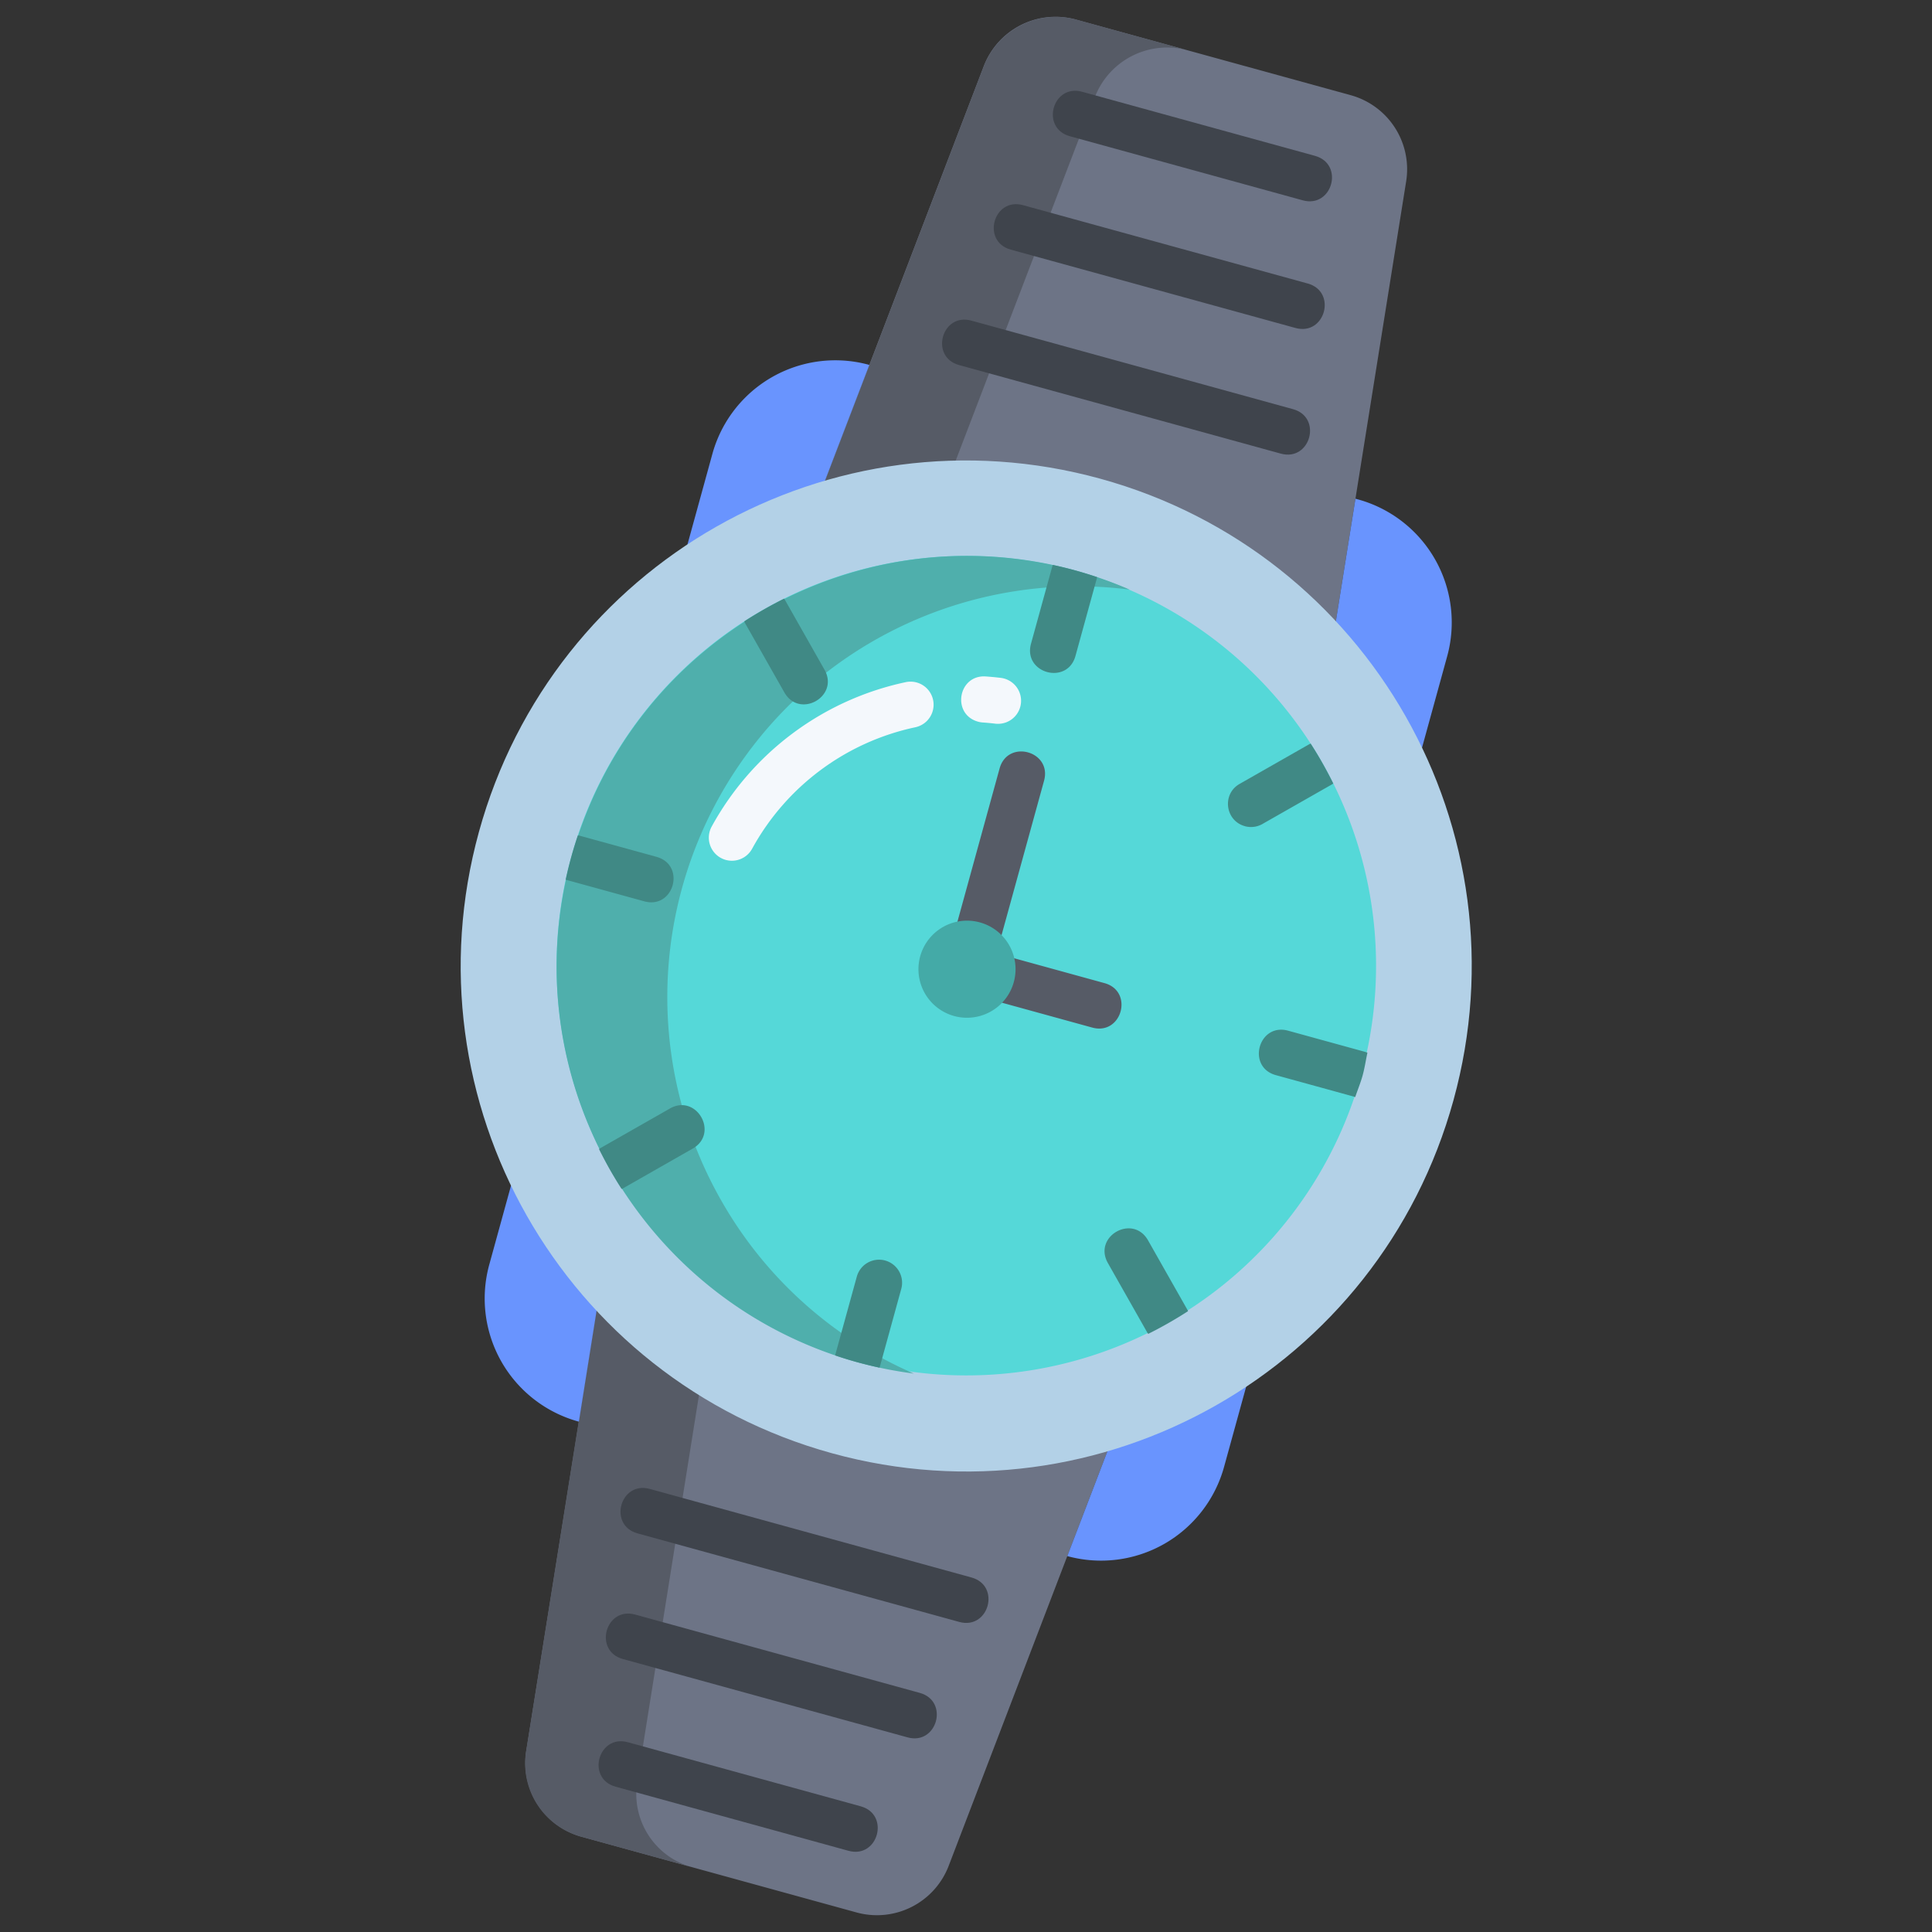 <svg xmlns="http://www.w3.org/2000/svg" fill-rule="evenodd" stroke-linejoin="round" stroke-miterlimit="2" clip-rule="evenodd" viewBox="0 0 120 120"><rect x="0" y="0" width="120" height="120" fill="#333333" stroke="none"/><g fill-rule="nonzero"><path fill="#6d7486" d="M37.074 81.293 32.69 108.73a4.77 4.77 0 0 0 3.44 5.357l17.076 4.7a4.772 4.772 0 0 0 5.72-2.9l9.901-25.855zM87.338 11.27a4.77 4.77 0 0 0-3.44-5.357l-17.076-4.7a4.772 4.772 0 0 0-5.72 2.9L51.186 30l31.76 8.741.003-.002z"/><path fill="#565b66" d="m39.578 110.688 4.37-27.38-6.906-1.9-4.368 27.38a4.718 4.718 0 0 0 3.456 5.3l6.904 1.9a4.718 4.718 0 0 1-3.456-5.3zM73.727 3.113l-6.905-1.9a4.81 4.81 0 0 0-5.731 2.94l-9.927 25.928 6.905 1.9 9.927-25.928a4.81 4.81 0 0 1 5.731-2.94z"/><path fill="#6994fe" d="m68.826 90.032-2.535 6.62a7.93 7.93 0 0 0 6.02-.757 7.932 7.932 0 0 0 3.72-4.791l1.416-5.141zM37.074 81.293l-5.286-7.828-1.397 5.077a7.932 7.932 0 0 0 .745 6.02 7.932 7.932 0 0 0 4.784 3.73l.035.01zM53.983 22.662a7.922 7.922 0 0 0-9.74 5.547l-1.6 5.814L51.187 30l2.81-7.335zM84.355 31.021l-.165-.045-1.241 7.764-.003.002 5.321 7.907 1.618-5.878a7.928 7.928 0 0 0-5.53-9.75z"/><path fill="#b3d1e7" d="M90.28 68.33c-4.601 16.716-21.881 26.537-38.597 21.936S25.147 68.386 29.747 51.67s21.881-26.537 38.597-21.936S94.88 51.614 90.28 68.33z"/><path fill="#55d8d8" d="M47.444 37.853A25.452 25.452 0 0 1 84.548 66.77l-.001.003a25.45 25.45 0 1 1-37.103-28.919z"/><path fill="#4fafac" d="M44.777 74.53a25.511 25.511 0 0 1 25.385-37.91c-1.099-.476-2.23-.874-3.385-1.193-13.563-3.688-27.554 4.291-31.284 17.842-3.73 13.552 4.207 27.567 17.748 31.339 1.156.317 2.33.554 3.519.707A25.373 25.373 0 0 1 44.777 74.53z"/><path fill="#3f444c" d="m80.915 12.442-14.463-3.98c-1.841-.507-1.081-3.269.76-2.762l14.463 3.98c1.841.507 1.081 3.27-.76 2.762zM80.463 20.371l-17.681-4.866c-1.841-.507-1.081-3.269.76-2.762l17.681 4.866c1.842.507 1.082 3.269-.76 2.762zM79.552 28.175l-19.98-5.5c-1.842-.506-1.082-3.268.76-2.761l19.98 5.5c1.841.506 1.081 3.268-.76 2.761zM52.7 114.956l-14.463-3.981c-1.841-.507-1.081-3.269.76-2.762l14.463 3.98c1.841.508 1.081 3.27-.76 2.763zM56.37 107.911l-17.682-4.866c-1.841-.507-1.081-3.269.76-2.762l17.682 4.866c1.84.507 1.08 3.269-.76 2.762zM59.58 100.741l-19.981-5.5c-1.842-.506-1.081-3.268.76-2.761l19.98 5.5c1.842.506 1.082 3.268-.76 2.761z"/><path fill="#565b66" d="M60.424 59.168a1.433 1.433 0 0 1-1-1.761l2.662-9.674c.507-1.842 3.269-1.081 2.762.76l-2.663 9.674a1.433 1.433 0 0 1-1.76 1zM67.84 63.824l-5.739-1.58c-1.841-.506-1.081-3.268.76-2.761l5.74 1.58c1.841.506 1.08 3.268-.76 2.761z"/><path fill="#f4f8fc" d="M60.753 44.826c-1.666-.46-1.243-2.931.48-2.81.308.022.619.05.927.088a1.432 1.432 0 1 1-.343 2.844 15.7 15.7 0 0 0-.78-.074 1.446 1.446 0 0 1-.284-.048zM45.08 53.411a1.433 1.433 0 0 1-.878-2.068 18.014 18.014 0 0 1 12.053-8.973 1.432 1.432 0 1 1 .6 2.801 15.156 15.156 0 0 0-10.139 7.545 1.43 1.43 0 0 1-1.635.695z"/><path fill="#44aaa7" d="M60.856 57.29a3.015 3.015 0 1 1-1.588 5.818 3.015 3.015 0 0 1 1.588-5.818z"/><g fill="#408985"><path d="M66.777 35.427a25.834 25.834 0 0 0-1.387-.34c-.01.029-.02.055-.028.084l-1.324 4.808c-.507 1.842 2.255 2.602 2.762.76l1.324-4.808c.007-.028.013-.057.018-.086-.449-.15-.902-.29-1.365-.418zM54.979 78.293a1.433 1.433 0 0 0-1.761 1l-1.324 4.809c-.008.03-.013.058-.02.087.45.151.904.292 1.367.419s.924.239 1.386.34l.03-.086 1.322-4.808a1.433 1.433 0 0 0-1-1.761zM84.933 65.387c-.028-.01-.097-.04-.127-.049l-4.797-1.32c-1.842-.507-2.602 2.255-.76 2.762l4.797 1.32c.03.008.1.034.13.04.15-.448.332-.881.46-1.344v-.002c.127-.462.197-.944.297-1.407zM40.778 53.22 35.98 51.9c-.029-.008-.06-.005-.089-.01a25.093 25.093 0 0 0-.757 2.751c.028.01.057.014.085.022l4.799 1.32c1.841.507 2.601-2.255.76-2.762zM71.3 77.028c-.948-1.64-3.414-.243-2.493 1.412l2.457 4.335c.016.026.035.049.054.074a25.591 25.591 0 0 0 2.473-1.41c-.013-.025-.02-.053-.035-.079zM48.754 37.26c-.016-.028-.037-.05-.054-.076a25.85 25.85 0 0 0-2.474 1.41c.012.026.02.054.034.079l2.458 4.334c.942 1.661 3.434.25 2.492-1.413zM41.604 68.855l-4.329 2.466c-.025.015-.045.034-.07.05.212.426.434.846.667 1.26.235.413.48.82.737 1.217.029-.013.057-.022.084-.036l4.33-2.47c1.66-.946.24-3.435-1.42-2.489zM77.323 51.317c.368.1.76.051 1.09-.138l4.329-2.465c.026-.015.045-.034.07-.05a27.342 27.342 0 0 0-.667-1.26 23.42 23.42 0 0 0-.737-1.218c-.028.013-.055.023-.084.037l-4.33 2.467c-1.108.63-.9 2.287.33 2.626z"/></g></g></svg>